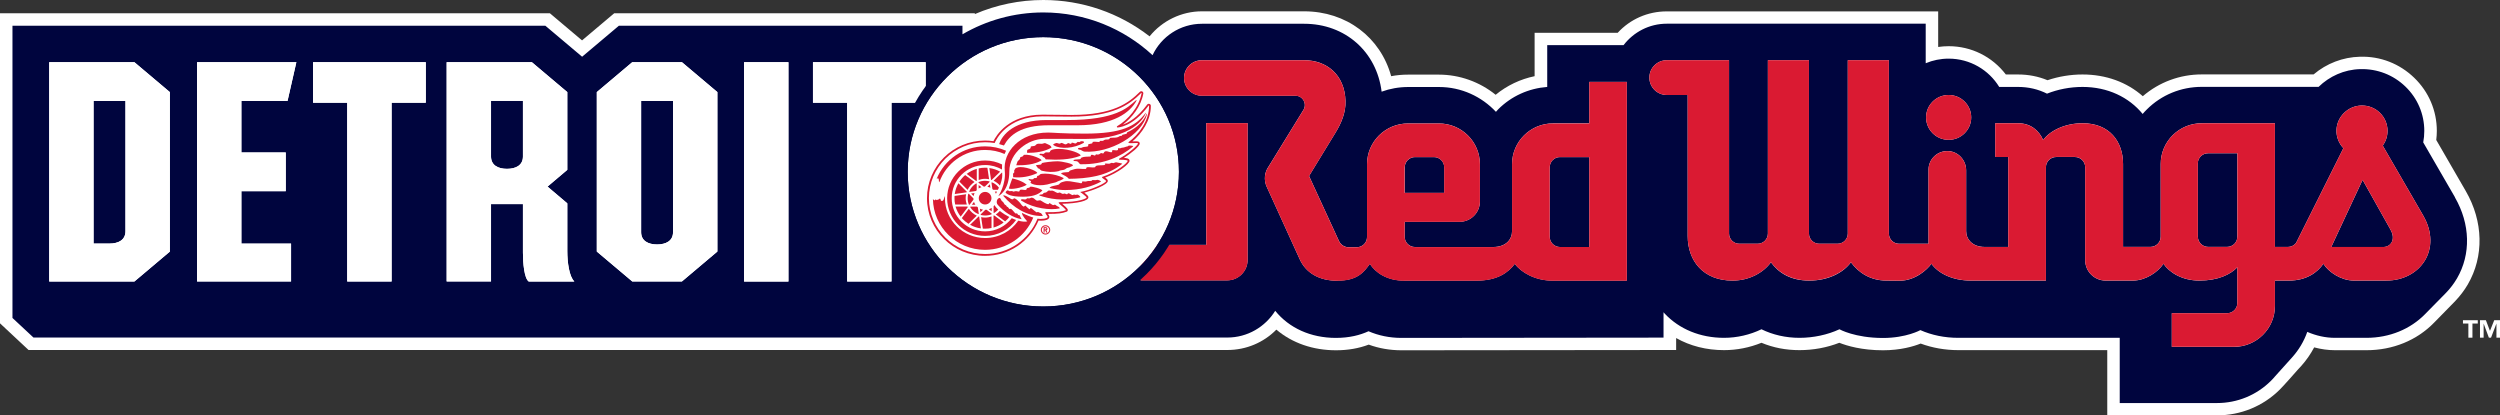 <svg width="903" height="150" viewBox="0 0 903 150" fill="none" xmlns="http://www.w3.org/2000/svg">
<rect x="0" y="0" width="903" height="150" fill="#333333" stroke="none"/>
<g clip-path="url(#clip0_5019_7216)">
<path d="M800.737 150H761.144V126.469H707.324C702.616 126.469 697.96 125.652 693.741 124.093C691.194 125.115 686.486 126.52 680.131 126.52C672.491 126.52 667.14 124.911 664.361 123.812C659.91 125.549 654.971 126.469 649.98 126.469C644.989 126.469 640.513 125.575 636.242 123.812C631.971 125.549 627.341 126.469 622.736 126.469C616.381 126.469 610.464 124.962 605.422 122.1V126.418L506.195 126.52C502.053 126.52 498.091 125.83 494.386 124.476C490.81 125.83 486.848 126.52 482.578 126.52C474.191 126.52 466.73 123.889 461.019 119.06C456.414 123.735 450.111 126.418 443.345 126.418H10.316L0 116.786V4.803H198.634L210.237 14.589L221.84 4.803H352.119V5.084C359.888 1.737 368.326 0 376.842 0C390.837 0 404.266 4.624 415.226 13.132C419.779 7.511 426.725 4.088 434.135 4.088H471.052C486.334 4.088 498.631 13.49 502.49 27.517C504.497 27.133 506.555 26.954 508.613 26.954H519.701C527.187 26.954 534.442 29.561 540.231 34.236C544.296 30.889 549.132 28.59 554.303 27.517V11.855H584.3C588.854 6.898 595.208 4.113 602.026 4.113H700.069V16.965C701.304 16.786 702.565 16.684 703.851 16.684C712.058 16.684 719.596 20.465 724.51 26.903H728.935C732.665 26.903 736.215 27.593 739.56 28.973C743.573 27.619 747.921 26.903 752.217 26.903C760.655 26.903 768.219 29.663 773.982 34.747C779.899 29.663 787.385 26.878 795.283 26.878H835.674C840.356 22.918 846.222 20.644 852.396 20.491C859.805 20.261 866.726 22.994 872 28.079C877.274 33.163 880.181 39.985 880.181 47.292C880.181 48.39 880.103 49.489 879.975 50.562L890.651 69.034C897.006 80.02 897.263 92.616 891.372 102.734C890.111 104.905 888.542 106.949 886.741 108.84L879.203 116.53C872.977 122.943 864.282 126.495 854.789 126.495H843.366C840.922 126.495 838.375 126.137 835.88 125.473C834.619 127.849 833.075 130.097 831.249 132.141L830.091 133.393C829.011 134.619 824.637 139.576 823.479 140.7C817.408 146.73 809.356 150.026 800.763 150.026L800.737 150Z" fill="white"/>
<path d="M900.916 115.662L899.372 119.52L897.906 115.662H895.771V121.972H897.083V116.862L898.986 121.972H899.758L901.713 116.862V121.972H903V115.662H900.916Z" fill="white"/>
<path d="M889.622 116.862H891.577V121.972H893.044V116.862H894.973V115.662H889.622V116.862Z" fill="white"/>
<path d="M886.741 71.257L875.267 51.431C875.524 50.077 875.653 48.697 875.653 47.292C875.653 41.211 873.234 35.513 868.835 31.272C864.436 27.031 858.673 24.808 852.524 24.962C846.685 25.115 841.385 27.568 837.474 31.375H795.309C795.309 31.375 795.309 31.375 795.283 31.375C787.797 31.375 780.722 34.261 775.422 39.55C774.908 40.061 774.393 40.598 773.93 41.16C768.939 35.079 761.273 31.4 752.217 31.4C747.689 31.4 743.315 32.269 739.379 33.827C736.241 32.243 732.69 31.4 728.934 31.4H722.117C718.361 25.268 711.595 21.18 703.851 21.18C700.918 21.18 698.114 21.768 695.567 22.841V8.559H602.051C595.671 8.559 590.011 11.625 586.435 16.3H558.857V31.4C552.168 31.911 545.942 34.696 541.157 39.474C540.874 39.755 540.616 40.087 540.333 40.393C535.188 34.9 527.882 31.426 519.752 31.426H508.664C505.294 31.426 502.052 32.013 499.042 33.112C497.267 18.727 485.922 8.584 471.078 8.584H434.16C426.262 8.584 419.445 13.234 416.306 19.928C405.964 10.373 392.097 4.497 376.867 4.497C366.217 4.497 356.235 7.384 347.642 12.391V9.3H223.537L210.262 20.491L196.988 9.3H4.502V114.844L12.091 121.921H443.293C450.625 121.921 457.031 118.038 460.607 112.264C465.624 118.472 473.419 122.049 482.526 122.049C487.388 122.049 491.247 121.053 494.309 119.647C497.91 121.206 501.924 122.049 506.169 122.049L600.868 121.947V112.775C600.997 112.928 601.125 113.107 601.28 113.26C606.579 118.906 614.169 122.023 622.71 122.023C627.443 122.023 632.1 120.925 636.242 118.932C640.358 120.95 645.04 122.023 649.98 122.023C654.919 122.023 660.09 120.95 664.412 118.932C664.412 118.932 669.969 122.075 680.131 122.075C688.57 122.075 693.638 119.239 693.638 119.239C697.728 121.053 702.41 122.023 707.324 122.023H764.849C765.106 122.023 765.389 122.023 765.646 122.023V145.58H800.711C800.711 145.58 800.711 145.58 800.737 145.58C808.121 145.58 815.041 142.744 820.263 137.557C820.804 137.021 821.318 136.459 821.807 135.871L827.853 129.152C830.323 126.418 832.201 123.275 833.384 119.877C836.574 121.257 839.996 122.023 843.34 122.023H854.763C863.098 122.023 870.636 118.881 875.961 113.439L883.268 106.004L883.473 105.8C884.991 104.241 886.329 102.478 887.461 100.562C892.555 91.824 892.272 80.915 886.741 71.334V71.257ZM839.198 95.273C837.166 98.314 833.152 101.354 826.772 101.354H821.704V110.552C821.704 118.702 815.041 125.294 806.86 125.294H784.452V113.132H804.416C806.474 113.132 808.121 111.497 808.121 109.479V96.551C805.702 99.106 801.174 101.354 794.408 101.354C788.08 101.354 783.475 98.314 781.442 95.273C779.461 98.314 774.933 101.354 770.38 101.354H760.578C756.487 101.354 753.169 98.058 753.169 93.996V60.398C753.169 58.355 751.497 56.719 749.464 56.719H742.698C740.64 56.719 738.993 58.38 738.993 60.398V101.354H711.878C705.163 101.354 700.095 98.697 697.625 95.273C696.082 97.419 691.76 101.405 686.1 101.405C685.894 101.405 681.418 101.354 681.418 101.354C675.578 101.354 671.256 98.467 668.554 94.737C665.853 98.467 660.399 101.354 653.53 101.354C646.661 101.354 642.365 98.467 639.663 94.737C636.962 98.467 631.843 101.354 625.797 101.354C615.172 101.354 609.589 94.149 609.589 85.258V34.313H602.077C598.578 34.313 595.748 31.502 595.748 28.027C595.748 24.553 598.578 21.742 602.077 21.742H624.536V84.364C624.536 86.408 626.208 88.043 628.241 88.043H634.853C636.911 88.043 638.557 86.382 638.557 84.364V21.742H653.401V84.364C653.401 86.408 655.074 88.043 657.106 88.043H663.718C665.776 88.043 667.422 86.382 667.422 84.364V21.742H682.267V84.364C682.267 86.408 683.939 88.043 685.971 88.043H696.57V61.318C696.57 57.435 699.863 54.318 703.825 54.573C707.427 54.803 710.18 57.946 710.18 61.548V83.521C710.18 86.357 712.367 89.193 716.894 89.193H725.384V56.694H720.676V44.507H728.934C733.488 44.507 736.549 47.19 737.99 50.587C740.46 47.164 745.94 44.507 752.217 44.507C761.942 44.507 766.855 51.099 766.855 59.249V89.167H776.837C778.844 89.116 780.439 87.481 780.439 85.488V59.249C780.439 51.099 787.102 44.507 795.283 44.507H821.704V89.193H826.412C827.544 89.193 828.599 88.682 829.319 87.787L846.427 53.526C844.807 51.814 843.829 49.463 843.932 46.908C844.112 42.156 848.099 38.247 852.885 38.12C858.107 37.966 862.378 42.131 862.378 47.266C862.378 49.259 861.735 51.099 860.654 52.606L875.241 77.823C882.239 89.933 874.315 101.354 861.863 101.354H850.235C845.681 101.354 841.076 98.314 839.198 95.273ZM483.143 101.405C476.172 101.405 471.592 98.314 469.483 93.689L457.52 67.424C456.439 65.048 456.697 62.264 458.24 60.117L470.666 39.908C472.261 37.66 470.666 34.568 467.888 34.568H434.134C430.558 34.568 427.677 31.707 427.677 28.155C427.677 24.604 430.558 21.742 434.134 21.742H471.052C479.13 21.742 485.716 26.903 485.999 36.51C486.128 40.623 484.507 44.481 482.346 47.981L472.827 63.567L483.632 87.046C484.25 88.375 485.562 89.269 487.028 89.295H490.064C492.122 89.295 493.768 87.66 493.768 85.616V59.325C493.768 51.175 500.406 44.584 508.613 44.584H519.701C527.908 44.584 534.545 51.175 534.545 59.325V72.764C534.545 76.827 531.226 80.123 527.136 80.123H507.378V85.539C507.378 87.583 509.05 89.218 511.082 89.218H530.737H539.433C544.089 89.167 546.148 86.357 546.148 83.546V59.3C546.148 51.15 552.785 44.558 560.992 44.558H574.035V29.561H587.619V101.354H560.735C554.457 101.354 549.338 98.314 547.151 95.273C544.887 98.314 540.951 101.354 533.336 101.354H530.737H507.198C500.818 101.354 496.701 98.314 494.798 95.273C492.714 98.16 490.398 101.354 483.143 101.354V101.405ZM204.911 73.403V90.649C204.911 94.66 205.606 99.898 207.458 101.635H190.968C189.347 100.46 188.884 94.941 188.884 91.237V73.684H177.358V101.61H161.331V22.458H192.1L204.911 33.265V61.318L197.759 67.373L204.911 73.429V73.403ZM113.068 37.097V22.458H153.793V37.097H141.444V101.686H125.416V37.097H113.068ZM103.215 55.059V69.06H87.187V87.992H105.118V101.661H71.159V22.458H107.048L103.858 36.459H87.187V55.059H103.215ZM17.777 22.458H48.546L61.358 33.265V90.853L48.546 101.661H17.777V22.458ZM215.562 33.265L228.374 22.458H246.305L259.117 33.265V90.853L246.305 101.661H228.374L215.562 90.853V33.265ZM284.766 22.458V101.686H268.739V22.458H284.766ZM305.991 101.661V37.097H293.642V22.458H334.367V37.097H322.018V101.686H305.991V101.661ZM412.01 101.277V88.452H435.678V44.456H450.625V93.894C450.625 97.956 447.306 101.252 443.216 101.252H412.01V101.277ZM712.006 42.412C712.006 46.883 708.353 50.511 703.851 50.511C699.349 50.511 695.696 46.883 695.696 42.412C695.696 37.941 699.349 34.313 703.851 34.313C708.353 34.313 712.006 37.941 712.006 42.412Z" fill="#00053E"/>
<path d="M563.461 89.218H574.035V56.745H563.461C561.403 56.745 559.757 58.38 559.757 60.424V85.539C559.757 87.583 561.429 89.218 563.461 89.218Z" fill="#00053E"/>
<path d="M521.656 60.424C521.656 58.38 519.984 56.745 517.951 56.745H511.108C509.05 56.745 507.403 58.406 507.403 60.424V69.673H521.682V60.424H521.656Z" fill="#00053E"/>
<path d="M793.868 59.019V85.488C793.868 87.532 795.541 89.167 797.573 89.167H804.416C806.474 89.192 808.121 87.532 808.121 85.513V55.365H797.573C795.515 55.365 793.843 57 793.843 59.019H793.868Z" fill="#00053E"/>
<path d="M863.484 83.01L853.373 64.972L842.054 89.218H860.911C863.432 89.218 865.491 86.612 863.484 83.035V83.01Z" fill="#00053E"/>
<path d="M237.353 88.299C240.543 88.299 243.115 86.996 243.115 83.853V36.459H231.59V83.853C231.59 87.021 234.163 88.299 237.353 88.299Z" fill="#00053E"/>
<path d="M33.779 87.992H39.542C42.732 87.992 45.305 86.689 45.305 83.546V36.459H33.779V87.992Z" fill="#00053E"/>
<path d="M177.358 56.54C177.358 59.709 179.931 60.986 183.121 60.986C186.311 60.986 188.884 59.683 188.884 56.54V36.433H177.358V56.54Z" fill="#00053E"/>
<path d="M507.198 101.405H530.738H533.336C540.977 101.405 544.888 98.365 547.152 95.325C549.338 98.365 554.484 101.405 560.735 101.405H587.619V29.586H574.036V44.584H560.992C552.786 44.584 546.148 51.175 546.148 59.325V83.572C546.148 86.382 544.09 89.193 539.434 89.244H530.738H511.083C509.025 89.244 507.378 87.583 507.378 85.565V80.148H527.136C531.227 80.148 534.546 76.852 534.546 72.79V59.351C534.546 51.201 527.908 44.609 519.701 44.609H508.613C500.407 44.609 493.769 51.201 493.769 59.351V85.641C493.769 87.685 492.097 89.32 490.064 89.32H487.029C485.537 89.32 484.25 88.401 483.633 87.072L472.828 63.592L482.347 48.007C484.482 44.481 486.103 40.649 486 36.536C485.717 26.929 479.131 21.768 471.053 21.768H434.135C430.559 21.768 427.678 24.63 427.678 28.181C427.678 31.732 430.559 34.594 434.135 34.594H467.888C470.667 34.594 472.262 37.685 470.667 39.934L458.241 60.143C456.723 62.289 456.44 65.049 457.52 67.45L469.483 93.715C471.593 98.339 476.146 101.431 483.144 101.431C490.399 101.431 492.714 98.237 494.798 95.35C496.702 98.39 500.844 101.431 507.198 101.431V101.405ZM559.758 60.424C559.758 58.38 561.43 56.745 563.462 56.745H574.036V89.218H563.462C561.404 89.218 559.758 87.558 559.758 85.539V60.424ZM507.378 60.424C507.378 58.38 509.051 56.745 511.083 56.745H517.926C519.984 56.745 521.631 58.406 521.631 60.424V69.673H507.353V60.424H507.378Z" fill="#DA1A32"/>
<path d="M450.651 93.919V44.481H435.704V88.477H412.035V101.303H443.241C447.332 101.303 450.651 98.007 450.651 93.945V93.919Z" fill="#DA1A32"/>
<path d="M695.696 42.412C695.696 46.883 699.349 50.511 703.852 50.511C708.354 50.511 712.007 46.883 712.007 42.412C712.007 37.941 708.354 34.312 703.852 34.312C699.349 34.312 695.696 37.941 695.696 42.412Z" fill="#DA1A32"/>
<path d="M861.863 101.354C874.315 101.354 882.238 89.934 875.241 77.823L860.654 52.606C861.734 51.099 862.377 49.259 862.377 47.266C862.377 42.105 858.107 37.967 852.884 38.12C848.099 38.248 844.112 42.182 843.932 46.909C843.829 49.464 844.806 51.789 846.427 53.526L829.319 87.788C828.624 88.682 827.544 89.193 826.412 89.193H821.704V44.533H795.283C787.076 44.533 780.439 51.124 780.439 59.275V85.514C780.439 87.507 778.843 89.142 776.837 89.193H766.855V59.275C766.855 51.124 761.941 44.533 752.217 44.533C745.939 44.533 740.46 47.19 737.99 50.613C736.549 47.215 733.513 44.533 728.934 44.533H720.676V56.72H725.384V89.218H716.894C712.366 89.218 710.179 86.382 710.179 83.546V61.574C710.179 57.972 707.452 54.829 703.825 54.599C699.863 54.344 696.57 57.461 696.57 61.344V88.069H685.971C683.913 88.069 682.266 86.408 682.266 84.39V21.743H667.422V84.364C667.422 86.408 665.75 88.043 663.717 88.043H657.106C655.048 88.043 653.401 86.382 653.401 84.364V21.743H638.557V84.364C638.557 86.408 636.885 88.043 634.852 88.043H628.241C626.182 88.043 624.536 86.408 624.536 84.364V21.743H602.077C598.578 21.743 595.748 24.553 595.748 28.028C595.748 31.503 598.578 34.313 602.077 34.313H609.589V85.258C609.589 94.149 615.172 101.354 625.797 101.354C631.842 101.354 636.962 98.467 639.663 94.712C642.364 98.442 646.918 101.329 653.53 101.329C660.141 101.329 665.853 98.442 668.554 94.712C671.255 98.442 675.577 101.329 681.417 101.329C681.417 101.329 685.894 101.38 686.099 101.38C691.759 101.38 696.056 97.394 697.625 95.248C700.095 98.672 705.163 101.329 711.877 101.329H738.993V60.373C738.993 58.329 740.665 56.694 742.698 56.694H749.464C751.522 56.694 753.168 58.355 753.168 60.373V93.971C753.168 98.033 756.487 101.329 760.578 101.329H770.38C774.933 101.329 779.487 98.288 781.442 95.248C783.474 98.288 788.079 101.329 794.408 101.329C801.2 101.329 805.702 99.106 808.12 96.525V109.453C808.12 111.497 806.448 113.133 804.416 113.133H784.452V125.268H806.86C815.066 125.268 821.704 118.677 821.704 110.527V101.329H826.772C833.126 101.329 837.166 98.288 839.198 95.248C841.076 98.288 845.681 101.329 850.235 101.329H861.863V101.354ZM808.12 85.514C808.12 87.558 806.448 89.193 804.416 89.193H797.572C795.514 89.167 793.868 87.507 793.868 85.488V59.019C793.868 56.975 795.54 55.34 797.598 55.34H808.146V85.514H808.12ZM853.373 64.972L863.484 83.01C865.49 86.587 863.432 89.193 860.911 89.193H842.054L853.373 64.947V64.972Z" fill="#DA1A32"/>
<path d="M61.332 90.853V33.265L48.52 22.458H17.777V101.686H48.546L61.358 90.879L61.332 90.853ZM45.33 83.521C45.33 86.689 42.758 87.966 39.568 87.966H33.805V36.459H45.33V83.546V83.521Z" fill="white"/>
<path d="M141.445 101.661V37.098H153.793V22.458H113.068V37.098H125.417V101.661H141.445Z" fill="white"/>
<path d="M321.993 37.098H334.342V22.458H293.643V37.098H305.991V101.661H321.993V37.098Z" fill="white"/>
<path d="M103.858 36.459L107.048 22.458H71.186V101.661H105.145V87.992H87.187V69.06H103.215V55.059H87.187V36.459H103.858Z" fill="white"/>
<path d="M204.912 33.265L192.1 22.458H161.331V101.686H177.359V73.761H188.884V91.313C188.884 95.018 189.347 100.537 190.968 101.712H207.459C205.581 99.975 204.912 94.737 204.912 90.726V73.48L197.76 67.425L204.912 61.37V33.316V33.265ZM188.884 56.541C188.884 59.709 186.311 60.986 183.121 60.986C179.931 60.986 177.359 59.683 177.359 56.541V36.434H188.884V56.541Z" fill="white"/>
<path d="M284.792 22.458H268.765V101.686H284.792V22.458Z" fill="white"/>
<path d="M246.306 101.661L259.117 90.853V33.265L246.306 22.458H228.374L215.562 33.265V90.853L228.374 101.661H246.306ZM231.564 36.459H243.09V83.853C243.09 87.021 240.517 88.299 237.327 88.299C234.137 88.299 231.564 86.996 231.564 83.853V36.459Z" fill="white"/>
<path d="M376.842 110.705C403.894 110.705 425.825 88.926 425.825 62.059C425.825 35.193 403.894 13.414 376.842 13.414C349.789 13.414 327.858 35.193 327.858 62.059C327.858 88.926 349.789 110.705 376.842 110.705Z" fill="white"/>
<path d="M376.842 9.734C347.797 9.734 324.154 33.214 324.154 62.059C324.154 90.904 347.797 114.384 376.842 114.384C405.887 114.384 429.53 90.904 429.53 62.059C429.53 33.214 405.887 9.734 376.842 9.734ZM376.842 110.705C349.804 110.705 327.859 88.937 327.859 62.059C327.859 35.181 349.778 13.414 376.842 13.414C403.906 13.414 425.825 35.181 425.825 62.059C425.825 88.937 403.906 110.705 376.842 110.705Z" fill="#00053E"/>
<path d="M407.611 51.405C411.419 48.569 415.046 43.664 415.046 38.247C415.046 38.145 414.943 38.12 414.892 38.171C409 46.168 403.623 46.091 403.623 46.091C403.392 46.091 403.34 45.759 403.521 45.631C407.328 43.408 411.419 38.809 412.345 33.725C412.345 33.648 412.268 33.572 412.19 33.648C407.868 37.941 401.9 42.182 387.056 42.182C382.296 42.182 379.826 42.08 376.585 42.08C363.696 42.08 359.734 50.588 359.271 51.712C358.165 51.533 357.007 51.431 355.849 51.431C344.633 51.431 335.525 60.475 335.525 71.615C335.525 82.754 344.633 91.799 355.849 91.799C364.442 91.799 371.8 86.51 374.758 79.024C375.144 79.101 375.504 79.126 375.839 79.126C377.923 79.126 378.411 78.666 378.411 78.36C378.411 78.155 377.099 76.699 377.743 76.699C382.348 76.699 383.377 76.52 385.049 75.958C384.251 74.706 381.319 73.071 382.811 73.071C390.091 73.071 392.484 71.666 392.484 71.385C392.484 71.027 390.168 69.392 390.168 69.392C393.513 68.855 399.507 66.198 399.507 65.483C399.507 65.074 397.809 64.384 398.066 63.975C403.392 62.213 407.328 58.815 407.328 58.176C407.328 57.69 404.215 57.741 404.215 57.741V57.409C406.916 56.03 411.007 52.657 411.007 51.916C411.007 51.456 407.148 52.223 407.585 51.456L407.611 51.405ZM414.274 41.262C412.448 48.953 400.819 55.289 391.815 54.752C391.275 54.727 390.837 54.369 390.323 54.113C390.091 54.011 389.731 54.037 389.5 53.909C389.242 53.781 389.371 53.449 389.68 53.398C390.04 53.321 390.426 53.475 390.709 53.321C391.403 52.938 392.175 53.092 392.87 52.861C393.281 52.734 392.87 52.172 393.178 52.069C393.564 51.942 394.002 51.891 394.413 51.788C394.619 51.737 394.645 51.252 394.748 51.226C395.314 51.073 396.291 51.303 397.037 51.278C397.269 51.278 397.115 50.843 397.398 50.843C398.349 50.843 398.272 50.945 398.89 50.536C399.481 50.153 400.896 50.69 400.871 49.796C402.054 49.591 403.34 49.949 404.421 49.157C404.601 49.029 404.91 49.157 405.167 49.004C405.296 48.927 405.296 48.697 405.476 48.646C405.913 48.518 406.402 48.518 406.814 48.314C407.045 48.212 407.019 47.777 407.148 47.726C407.148 47.726 412.165 45.759 414.12 41.16C414.171 40.981 414.326 40.93 414.274 41.237V41.262ZM366.371 61.548C366.577 61.242 366.706 60.858 366.886 60.756C366.886 60.756 367.555 60.347 368.558 60.347C371.62 60.347 375.324 62.264 374.578 62.57C371.877 63.797 368.893 64.308 365.986 64.001C365.908 64.001 365.986 63.362 365.96 62.979C365.908 62.698 366.191 62.545 366.423 62.264C366.552 62.11 366.269 61.778 366.423 61.548H366.371ZM376.148 57.971C373.395 59.53 370.205 59.734 367.118 59.709C367.143 59.249 367.375 58.917 367.503 58.482C367.632 57.92 368.507 57.792 368.481 57.026C368.481 56.592 369.304 56.694 369.587 56.311C369.69 56.157 369.793 55.927 369.947 55.902C372.391 55.544 376.894 57.639 376.173 57.946L376.148 57.971ZM371.285 53.986C371.748 53.832 372.34 53.679 372.263 53.066C372.263 52.913 372.494 52.836 372.623 52.81C372.983 52.759 373.343 52.759 373.678 52.657C373.961 52.581 374.064 52.299 374.295 52.146C375.067 51.61 376.019 52.146 376.739 51.814C377.074 51.661 377.434 51.584 377.717 51.763C378.463 52.197 379.543 52.35 379.775 53.245C377.125 54.778 373.987 55.212 370.951 55.161C370.951 54.727 370.796 54.113 371.259 53.96L371.285 53.986ZM370.874 66.735C368.918 67.936 365.162 68.472 364.391 68.089C364.751 66.837 365.214 65.636 365.651 64.435C365.651 64.435 368.867 65.049 370.874 66.735ZM364.674 69.06C364.957 69.111 365.214 68.958 365.445 69.009C365.78 69.085 365.908 69.111 366.14 69.239C366.294 69.136 366.552 69.111 366.629 69.085C367.092 68.932 367.606 69.213 368.069 69.188C368.301 69.188 368.275 68.677 368.455 68.6C369.098 68.293 369.973 68.728 370.668 68.574C370.745 68.574 370.668 68.191 371.002 67.961C371.131 67.859 371.671 67.859 371.851 67.782C371.851 67.706 371.903 67.552 372.057 67.476C372.572 67.169 376.482 68.293 376.482 68.83C375.633 69.673 373.961 71.053 369.51 71.053C365.059 71.053 363.953 70.158 363.361 69.75C363.027 69.52 363.439 68.983 363.825 68.779C364.082 68.651 364.391 69.009 364.674 69.06ZM372.16 65.892C372.16 65.892 372.417 65.662 372.417 65.585C372.417 65.253 371.8 65.202 371.594 64.972C371.542 64.921 371.491 64.64 371.671 64.64C372.006 64.64 372.726 64.921 373.215 64.665C373.343 64.589 373.343 64.41 373.549 64.333C373.755 64.257 374.038 64.359 374.167 64.282C374.295 64.205 374.501 64.18 374.578 64.052C374.655 63.95 374.527 63.694 374.63 63.592C374.81 63.413 375.041 63.516 375.299 63.337C375.453 63.235 375.607 62.953 375.736 62.902C376.25 62.596 380.572 62.391 384.251 64.308C383.66 65.125 382.656 65.151 381.833 65.585C381.164 65.917 380.444 65.968 379.775 66.173C375.633 67.527 372.494 66.582 372.16 65.866V65.892ZM382.425 61.829C380.341 62.315 378.36 62.187 376.328 61.702C375.916 61.599 375.659 61.191 375.324 60.91C375.247 60.833 374.887 60.884 374.887 60.833C374.758 60.424 374.63 60.245 374.295 59.99C374.244 59.939 374.192 59.683 374.372 59.658C374.887 59.606 375.401 59.556 375.916 59.479C376.173 59.453 376.199 58.993 376.431 58.891C376.971 58.712 380.187 58.278 381.91 58.278C383.634 58.278 387.956 59.223 387.519 59.811C387.313 60.117 386.875 60.143 386.541 60.347C386.104 60.654 385.461 60.526 385.049 60.91C384.483 61.446 383.711 61.497 382.991 61.574C382.785 61.574 382.631 61.778 382.399 61.829H382.425ZM377.768 57.537C377.588 57.537 377.563 57.205 377.434 57.052C377.28 56.847 376.945 56.771 376.739 56.643C376.585 56.541 376.611 56.336 376.431 56.209C376.276 56.081 375.865 56.106 375.633 56.004C375.53 55.953 375.427 55.672 375.53 55.595C376.045 55.289 376.868 55.825 377.202 55.391C377.743 54.675 378.463 55.212 379.106 54.957C379.312 54.88 379.26 54.624 379.338 54.522C379.338 54.522 379.621 53.756 382.425 53.756C386.335 53.756 390.709 55.519 390.246 56.234C386.258 57.767 381.936 57.767 377.743 57.537H377.768ZM381.473 51.686C381.962 51.507 382.631 52.197 383.171 51.712C383.48 51.431 384.097 51.865 384.56 52.069C385.049 52.274 385.383 51.967 385.769 51.712C386.026 51.533 386.438 52.044 386.901 51.942C387.056 51.916 387.03 51.559 387.184 51.533C387.724 51.482 388.188 51.967 388.676 51.763C388.856 51.686 389.037 51.38 389.242 51.278C389.474 51.124 389.808 51.456 389.963 51.303C390.477 50.843 390.966 51.047 391.455 51.099C391.558 51.099 391.661 51.507 391.532 51.584C387.93 53.654 383.068 53.935 380.753 52.529C380.007 52.095 381.113 51.84 381.499 51.686H381.473ZM413.734 40.828C413.734 40.828 413.94 40.675 413.837 40.904C413.245 42.412 409.155 50.179 392.252 50.179C389.062 50.179 382.631 50.153 377.074 50.153C371.517 50.153 364.545 55.084 364.545 61.88C364.545 69.034 360.583 70.823 360.583 70.823C360.583 70.823 363.413 66.735 362.898 61.702C362.204 54.957 368.172 47.879 378.54 47.879C380.47 47.879 383.197 48.263 391.815 48.263C405.244 48.263 410.184 45.554 413.708 40.828H413.734ZM359.683 77.44C360.223 77.082 360.712 76.674 361.123 76.188C362.075 76.929 363.259 77.721 364.545 78.36C364.108 78.922 363.593 79.458 363.053 79.918L359.683 77.414V77.44ZM362.512 80.353C361.432 81.17 360.171 81.809 358.808 82.192V77.9C358.808 77.9 358.988 77.823 359.039 77.798L362.487 80.353H362.512ZM359.039 76.98L358.859 76.852V74.527C358.859 74.527 359.065 74.323 359.142 74.221H359.297C359.477 74.629 359.94 75.166 360.557 75.728C360.12 76.214 359.605 76.648 359.039 76.98ZM359.322 69.213H360.146C359.991 69.545 359.837 69.801 359.76 69.98C359.657 69.698 359.502 69.443 359.348 69.213H359.322ZM358.756 68.549C358.756 68.549 358.551 68.37 358.448 68.293L358.113 65.994L358.268 65.841C359.271 66.275 360.146 66.939 360.815 67.782C360.686 68.063 360.583 68.319 360.454 68.574H358.756V68.549ZM355.824 77.849C355.283 77.849 354.769 77.772 354.28 77.644V77.414L355.927 75.779C356.055 75.779 356.184 75.779 356.338 75.754L358.216 77.159V77.389C357.496 77.695 356.673 77.849 355.849 77.849H355.824ZM358.19 78.181V82.345C357.393 82.499 356.621 82.601 355.824 82.601C355.541 82.601 355.258 82.601 355 82.575L354.383 78.436C354.846 78.539 355.335 78.59 355.824 78.59C356.647 78.59 357.444 78.436 358.19 78.181ZM355.824 65.33C356.364 65.33 356.878 65.406 357.367 65.534V65.764L355.721 67.399C355.592 67.399 355.463 67.399 355.309 67.425L353.431 66.045V65.815C354.151 65.508 354.975 65.355 355.798 65.355L355.824 65.33ZM353.482 65.023V60.858C354.28 60.705 355.052 60.603 355.849 60.603C356.132 60.603 356.415 60.603 356.673 60.629L357.29 64.767C356.827 64.665 356.338 64.614 355.849 64.614C355.026 64.614 354.229 64.767 353.482 65.023ZM353.56 71.589C353.56 70.337 354.589 69.315 355.849 69.315C357.11 69.315 358.139 70.337 358.139 71.589C358.139 72.841 357.11 73.863 355.849 73.863C354.589 73.863 353.56 72.841 353.56 71.589ZM355.052 75.728L354.126 76.622L353.946 75.345C354.28 75.524 354.666 75.651 355.052 75.703V75.728ZM356.621 67.45L357.547 66.556L357.727 67.833C357.393 67.655 357.007 67.527 356.621 67.476V67.45ZM357.959 64.921L357.341 60.68C358.756 60.858 360.068 61.318 361.252 61.983L358.165 64.998C358.165 64.998 358.01 64.946 357.959 64.921ZM354.486 67.603C354.1 67.731 353.765 67.91 353.431 68.115V66.837L354.486 67.603ZM353.534 77.184L353.38 77.338C352.145 76.827 351.09 75.907 350.421 74.783L350.55 74.604H352.891C352.891 74.604 353.097 74.808 353.199 74.885L353.534 77.184ZM351.81 72.918C351.939 73.301 352.119 73.633 352.325 73.965H351.038L351.81 72.918ZM351.682 70.823L350.781 69.903L352.068 69.724C351.887 70.056 351.759 70.439 351.707 70.823H351.682ZM350.189 69.315L350.035 69.162C350.55 67.936 351.476 66.888 352.608 66.224L352.788 66.352V68.677C352.788 68.677 352.582 68.881 352.505 68.983L350.189 69.315ZM351.604 71.691C351.604 71.819 351.604 71.947 351.63 72.1L350.215 73.965H349.984C349.675 73.224 349.521 72.432 349.521 71.615C349.521 71.078 349.598 70.567 349.726 70.082H349.958L351.604 71.717V71.691ZM352.814 65.278C352.814 65.278 352.685 65.355 352.608 65.381L349.16 62.826C350.241 62.008 351.502 61.37 352.865 60.986V65.278H352.814ZM351.99 65.738C350.91 66.428 350.035 67.425 349.495 68.574L346.536 65.611C347.102 64.716 347.823 63.924 348.62 63.235L351.99 65.738ZM349.186 69.264C349.186 69.264 349.135 69.418 349.109 69.469L344.838 70.082C345.018 68.677 345.482 67.374 346.15 66.198L349.186 69.264ZM348.955 70.158C348.852 70.618 348.8 71.104 348.8 71.589C348.8 72.407 348.955 73.199 349.212 73.94H345.018C344.864 73.148 344.761 72.381 344.761 71.589C344.761 71.308 344.761 71.027 344.787 70.772L348.955 70.158ZM349.469 74.604C349.469 74.604 349.546 74.732 349.572 74.808L346.999 78.232C346.176 77.159 345.533 75.907 345.147 74.553H349.469V74.604ZM349.932 75.422C350.627 76.495 351.63 77.363 352.814 77.9L349.829 80.838C348.929 80.276 348.131 79.561 347.437 78.769L349.958 75.422H349.932ZM353.482 78.181C353.482 78.181 353.637 78.232 353.688 78.257L354.306 82.499C352.891 82.32 351.579 81.86 350.395 81.196L353.482 78.181ZM357.187 75.575C357.573 75.447 357.907 75.268 358.242 75.064V76.341L357.187 75.575ZM358.859 65.278L361.844 62.34C361.844 62.34 361.921 62.391 361.972 62.417C361.972 62.698 361.972 62.979 361.972 63.286C361.972 64.435 361.586 65.79 361.123 66.99C360.48 66.275 359.708 65.687 358.834 65.253L358.859 65.278ZM361.921 61.267C360.12 60.22 358.036 59.632 355.824 59.632C349.16 59.632 343.758 64.998 343.758 71.615C343.758 78.232 349.16 83.597 355.824 83.597C359.76 83.597 363.233 81.732 365.445 78.845C365.96 79.075 366.5 79.305 367.015 79.484C364.545 82.959 360.454 85.233 355.824 85.233C348.26 85.233 342.111 79.152 342.111 71.615C342.111 64.078 348.234 57.997 355.824 57.997C358.036 57.997 360.094 58.508 361.947 59.428C361.895 60.066 361.895 60.68 361.921 61.267ZM360.454 73.914C359.991 73.403 359.966 72.637 360.274 72.049C360.454 71.691 361.072 71.257 361.303 71.513C361.535 71.794 361.664 72.228 361.869 72.483C362.024 72.688 362.281 72.713 362.435 72.969C362.59 73.199 362.77 73.659 362.976 73.812C363.13 73.94 363.336 73.991 363.49 74.144C363.593 74.272 363.619 74.451 363.722 74.553C363.825 74.655 364.005 74.655 364.133 74.757C364.339 74.936 364.468 75.371 364.725 75.422C364.854 75.447 365.085 75.319 365.214 75.371C365.42 75.498 365.6 75.677 365.78 75.856C365.96 76.06 366.14 76.265 366.32 76.469C366.474 76.648 366.654 76.903 366.86 77.031C367.015 77.108 367.298 76.903 367.426 77.006C367.581 77.133 367.658 77.466 367.812 77.542C368.018 77.67 368.352 77.542 368.455 77.772C368.61 78.053 368.867 78.666 369.124 79.05C365.728 78.487 362.77 76.392 360.506 73.863L360.454 73.914ZM378.051 43.332H385.461C403.006 43.332 407.302 38.861 410.184 36.28C410.441 36.05 410.595 36.101 410.467 36.357C408.177 40.521 402.389 45.222 389.165 45.222H378.797C368.61 45.222 364.648 48.825 362.59 52.529C362.024 52.325 361.458 52.146 360.866 52.018C362.024 48.544 366.397 43.332 378.051 43.332ZM355.824 52.913C358.525 52.913 361.098 53.475 363.413 54.497C363.207 54.906 363.027 55.289 362.873 55.672C360.712 54.727 358.345 54.216 355.849 54.216C348.183 54.216 341.674 59.096 339.307 65.892C338.998 65.457 339.333 64.844 338.896 64.487C338.715 64.333 338.535 64.742 338.381 64.64C341.159 57.767 347.926 52.938 355.849 52.938L355.824 52.913ZM355.824 90.291C345.533 90.291 337.146 82.064 337.018 71.87C337.095 72.049 337.326 72.407 337.558 72.407C337.789 72.407 337.841 72.1 337.995 72.1C338.15 72.1 338.278 72.33 338.458 72.33C338.613 72.33 338.638 72.177 338.715 72.177C338.741 72.177 338.767 72.177 338.818 72.177C339.179 72.177 339.204 71.794 339.513 71.794C339.976 71.794 339.616 72.637 340.259 72.637C341.057 72.637 340.928 71.513 341.365 70.848C341.365 71.104 341.365 71.359 341.365 71.615C341.365 79.561 347.848 86.025 355.875 86.025C360.84 86.025 365.24 83.521 367.864 79.739C369.098 80.097 370.23 80.225 371.105 80.02C371.105 80.02 369.304 78.232 369.176 76.98C369.176 76.98 371.182 78.053 373.292 78.692C370.488 85.513 363.747 90.342 355.849 90.342L355.824 90.291ZM376.302 77.951C370.874 78.079 365.934 74.936 362.358 70.746C362.307 70.695 362.307 70.491 362.435 70.491C363.053 70.542 363.542 70.925 364.108 71.18C364.725 71.461 365.394 72.279 366.011 71.794C366.14 71.691 366.063 71.487 366.191 71.538C367.015 71.743 367.581 72.432 368.172 73.02C368.687 73.531 368.944 74.246 369.613 74.553C369.896 74.681 370.128 74.042 370.333 74.246C370.822 74.681 371.182 75.089 371.697 75.498C371.928 75.651 372.057 75.166 372.134 75.115C372.366 75.013 372.906 75.549 373.163 75.754C373.498 76.009 373.858 76.392 374.295 76.622C374.501 76.75 374.681 76.444 374.887 76.52C375.196 76.648 375.504 76.827 375.839 76.929C376.045 76.98 376.25 77.44 376.405 77.644C376.611 77.9 376.353 77.9 376.225 77.9L376.302 77.951ZM382.502 74.808C382.733 74.987 382.836 75.268 382.759 75.294C379.389 76.035 373.343 75.243 369.433 72.79C369.176 72.637 368.79 72.586 368.764 72.228C368.764 72.177 368.841 72.075 368.841 72.075C369.381 71.794 369.999 72.177 370.565 72.023C370.771 71.972 370.899 71.64 371.054 71.64C371.465 71.64 371.903 71.794 372.289 71.513C372.572 71.308 372.957 71.461 373.266 71.589C373.652 71.768 374.269 72.611 374.758 72.509C374.887 72.509 375.71 72.33 375.839 72.407C376.585 72.867 377.82 73.735 378.669 73.786C378.823 73.786 378.952 73.301 379.158 73.403C379.672 73.659 380.006 74.042 380.418 74.119C380.547 74.119 380.804 73.94 380.958 73.965C381.267 74.016 381.447 74.246 381.782 74.476C381.936 74.578 382.27 74.655 382.502 74.834V74.808ZM390.066 71.334C383.891 72.918 378.72 71.743 375.53 70.669C375.376 70.618 375.401 70.439 375.453 70.414C375.787 70.21 376.225 70.337 376.585 70.184C376.791 70.107 376.816 69.852 376.996 69.75C377.228 69.622 377.717 69.622 377.948 69.494C378.257 69.315 378.36 69.085 378.669 68.906C378.952 68.728 379.312 69.009 379.724 68.906C380.547 68.728 381.164 69.469 381.936 69.698C382.245 69.801 382.528 69.52 382.811 69.571C383.119 69.622 383.377 69.903 383.685 70.005C383.943 70.082 384.123 70.082 384.38 69.954C384.74 69.775 385.1 70.261 385.512 70.184C385.641 70.158 385.641 69.852 385.821 69.852C386.49 69.801 386.901 70.491 387.57 70.491C387.647 70.491 387.699 70.363 387.776 70.337C388.11 70.21 388.445 70.516 388.856 70.388C389.371 70.235 389.834 70.644 390.168 71.027C390.323 71.206 390.271 71.308 390.091 71.385L390.066 71.334ZM384.74 68.651C381.833 68.651 379.158 67.885 379.158 67.885C378.977 67.833 379.466 67.476 379.724 67.374C380.598 67.067 381.524 67.016 382.399 66.684C382.579 66.607 382.734 66.352 382.862 66.198C383.222 65.841 383.84 65.738 384.303 65.585C385.718 65.176 387.21 65.636 388.728 65.866C389.32 65.943 389.885 66.019 390.477 66.198C390.554 66.198 390.812 66.122 390.837 65.943C390.863 65.738 390.863 65.508 391.043 65.508C391.532 65.508 392.046 65.687 392.484 65.508C393.05 65.304 393.667 65.432 394.233 65.355C394.388 65.355 394.259 65.1 394.439 65.074C395.031 64.921 395.674 65.202 396.214 64.972C396.626 64.793 397.552 65.33 397.732 65.559C394.619 67.246 390.349 68.626 384.74 68.626V68.651ZM404.472 58.891C404.833 58.968 405.476 59.096 405.373 59.198C399.867 63.694 392.715 64.538 386.104 64.614C385.461 63.745 384.354 63.388 383.402 62.851C383.351 62.826 383.351 62.57 383.402 62.545C384.174 62.161 385.049 62.315 385.898 62.187C386.207 62.136 386.31 61.676 386.592 61.599C387.57 61.293 388.548 60.935 389.577 60.961C390.451 60.986 391.3 61.063 392.201 61.037C392.458 61.037 392.355 60.501 392.612 60.45C393.59 60.271 394.516 60.654 395.494 60.45C395.7 60.399 395.751 60.015 395.828 59.99C396.909 59.555 398.144 59.913 399.301 59.53C399.198 59.428 399.018 59.274 399.121 59.172C399.301 59.019 399.662 59.096 399.867 59.121C400.33 59.172 400.845 59.223 401.282 58.917C401.565 58.712 402.054 59.019 402.389 58.917C402.749 58.789 403.083 58.585 403.469 58.712C403.881 58.84 404.164 58.84 404.524 58.917L404.472 58.891ZM409.232 52.964C405.013 56.464 398.864 59.479 390.349 59.325C389.937 59.325 389.654 58.61 389.242 58.355C388.882 58.15 388.393 58.227 387.93 58.15C387.75 58.15 387.724 57.792 387.853 57.767C388.548 57.537 389.319 57.639 390.066 57.511C390.4 57.46 390.426 57.026 390.683 56.924C391.661 56.489 392.767 56.643 393.847 56.541C394.105 56.541 393.976 56.03 394.156 55.953C394.542 55.774 394.954 56.081 395.391 56.183C395.777 56.285 395.777 55.697 395.957 55.749C396.729 55.953 397.037 55.774 397.603 55.34C397.706 55.263 397.938 55.34 398.118 55.365C398.298 55.416 398.581 55.519 398.658 55.289C399.25 53.858 400.794 55.238 401.668 54.957C401.9 54.88 401.54 54.497 401.72 54.369C402.337 53.96 403.083 54.497 403.726 54.216C403.958 54.113 403.726 53.756 403.881 53.602C404.087 53.373 404.447 53.679 404.704 53.551C404.91 53.449 405.218 53.347 405.373 53.347C406.093 53.347 406.608 52.989 407.328 52.861C407.431 52.861 407.508 52.657 407.637 52.632C408.203 52.504 409.206 52.683 409.258 52.708C409.335 52.759 409.412 52.81 409.258 52.964H409.232Z" fill="white"/>
<path d="M377.639 81.349C376.687 81.349 375.941 82.116 375.941 83.035C375.941 83.955 376.713 84.722 377.639 84.722C378.565 84.722 379.337 83.955 379.337 83.035C379.337 82.116 378.565 81.349 377.639 81.349ZM377.639 84.364C376.893 84.364 376.302 83.776 376.302 83.035C376.302 82.294 376.893 81.707 377.639 81.707C378.385 81.707 378.977 82.294 378.977 83.035C378.977 83.776 378.385 84.364 377.639 84.364Z" fill="#DA1A32"/>
<path d="M378.334 82.626C378.334 82.32 378.076 82.064 377.768 82.064H376.944V84.006H377.305V83.214H377.562L377.922 84.006H378.334L377.948 83.189C378.179 83.112 378.334 82.908 378.334 82.652V82.626ZM377.768 82.856H377.305V82.422H377.768C377.768 82.422 377.973 82.524 377.973 82.626C377.973 82.729 377.87 82.831 377.768 82.831V82.856Z" fill="#DA1A32"/>
<path d="M409 51.099C412.395 48.212 415.688 43.562 415.688 38.247C415.688 37.481 414.737 37.251 414.351 37.787C410.852 42.54 407.533 44.328 405.552 45.018C408.871 42.514 412.113 38.452 412.961 33.827C413.064 32.984 412.138 32.729 411.701 33.189C407.636 37.225 402.053 41.518 387.003 41.518C383.376 41.518 379.234 41.415 376.533 41.415C364.338 41.415 359.836 48.901 358.833 50.996C357.83 50.843 356.801 50.767 355.797 50.767C344.22 50.767 334.83 60.117 334.83 71.589C334.83 83.061 344.246 92.412 355.797 92.412C364.313 92.412 371.825 87.43 375.118 79.663C375.349 79.663 375.607 79.714 375.812 79.714C378.462 79.714 379.028 78.947 379.028 78.283C379.028 77.925 378.668 77.517 378.514 77.261C382.424 77.261 383.556 77.057 385.254 76.469C385.537 76.392 385.691 76.137 385.691 75.856C385.691 75.294 384.508 74.349 383.659 73.608C389.113 73.505 393.126 72.56 393.126 71.283C393.126 71.027 393.126 70.721 391.66 69.596C394.747 68.779 400.15 66.709 400.15 65.355C400.15 64.844 399.687 64.512 399.172 64.154C403.957 62.366 407.996 59.198 407.996 58.074C407.996 57.154 406.633 57.077 405.964 57.026C408.356 55.519 411.675 52.913 411.675 51.814C411.675 50.715 409.849 51.124 409.025 51.073L409 51.099ZM404.214 57.358V57.69C404.214 57.69 407.327 57.639 407.327 58.125C407.327 58.738 403.365 62.161 398.066 63.924C397.783 64.308 399.506 64.998 399.506 65.432C399.506 66.147 393.538 68.804 390.168 69.341C390.168 69.341 392.483 71.002 392.483 71.334C392.483 71.64 390.091 73.02 382.81 73.02C381.292 73.02 384.225 74.655 385.048 75.907C383.35 76.495 382.321 76.648 377.742 76.648C377.073 76.648 378.411 78.079 378.411 78.309C378.411 78.615 377.922 79.075 375.838 79.075C375.504 79.075 375.118 79.05 374.758 78.973C371.773 86.459 364.441 91.748 355.849 91.748C344.632 91.748 335.525 82.703 335.525 71.564C335.525 60.424 344.632 51.38 355.849 51.38C357.006 51.38 358.164 51.482 359.27 51.661C359.733 50.537 363.695 42.029 376.584 42.029C379.8 42.029 382.295 42.131 387.055 42.131C401.899 42.131 407.868 37.915 412.19 33.597C412.267 33.521 412.37 33.597 412.344 33.674C411.418 38.758 407.353 43.357 403.52 45.58C403.34 45.708 403.391 46.04 403.623 46.04C403.623 46.04 409 46.117 414.891 38.12C414.942 38.069 415.045 38.094 415.045 38.196C415.045 43.613 411.418 48.518 407.61 51.354C407.173 52.121 411.032 51.354 411.032 51.814C411.032 52.555 406.916 55.928 404.24 57.307L404.214 57.358Z" fill="#DA1A32"/>
<path d="M360.815 67.783C360.146 66.939 359.297 66.25 358.268 65.841L358.113 65.994L358.448 68.294C358.448 68.294 358.654 68.472 358.756 68.549H360.454C360.583 68.319 360.686 68.038 360.815 67.757V67.783Z" fill="#DA1A32"/>
<path d="M353.456 66.02L355.334 67.399C355.463 67.399 355.591 67.399 355.746 67.374L357.418 65.739V65.509C356.878 65.381 356.363 65.304 355.823 65.304C354.974 65.304 354.176 65.457 353.456 65.764V65.994V66.02Z" fill="#DA1A32"/>
<path d="M357.547 66.556L356.621 67.45C357.007 67.527 357.393 67.654 357.727 67.808L357.547 66.53V66.556Z" fill="#DA1A32"/>
<path d="M358.216 75.064C357.907 75.268 357.547 75.447 357.161 75.575L358.19 76.341V75.064H358.216Z" fill="#DA1A32"/>
<path d="M349.828 80.838L352.813 77.9C351.629 77.338 350.652 76.495 349.931 75.421L347.41 78.768C348.105 79.56 348.902 80.25 349.803 80.838H349.828Z" fill="#DA1A32"/>
<path d="M359.322 69.213C359.476 69.443 359.63 69.698 359.733 69.979C359.836 69.8 359.965 69.545 360.119 69.213H359.296H359.322Z" fill="#DA1A32"/>
<path d="M353.688 78.257C353.688 78.257 353.533 78.206 353.482 78.181L350.395 81.195C351.578 81.86 352.916 82.32 354.305 82.499L353.688 78.257Z" fill="#DA1A32"/>
<path d="M359.296 74.169H359.142C359.142 74.169 358.962 74.399 358.885 74.502V76.827L359.039 76.954C359.605 76.622 360.12 76.188 360.557 75.702C359.94 75.14 359.476 74.604 359.296 74.169Z" fill="#DA1A32"/>
<path d="M353.456 68.114C353.765 67.884 354.125 67.731 354.511 67.603L353.482 66.837V68.114H353.456Z" fill="#DA1A32"/>
<path d="M349.571 74.808C349.571 74.808 349.494 74.681 349.469 74.604H345.146C345.532 75.907 346.15 77.159 346.999 78.232L349.571 74.808Z" fill="#DA1A32"/>
<path d="M358.19 77.159L356.312 75.754C356.184 75.754 356.055 75.754 355.901 75.779L354.229 77.415V77.645C354.769 77.772 355.283 77.849 355.824 77.849C356.673 77.849 357.47 77.696 358.19 77.389V77.159Z" fill="#DA1A32"/>
<path d="M354.125 76.623L355.052 75.728C354.666 75.652 354.28 75.524 353.945 75.371L354.125 76.648V76.623Z" fill="#DA1A32"/>
<path d="M358.859 77.9V82.192C360.171 81.809 361.432 81.196 362.513 80.353L359.065 77.798C359.065 77.798 358.937 77.874 358.859 77.9Z" fill="#DA1A32"/>
<path d="M352.324 73.966C352.093 73.659 351.939 73.301 351.81 72.918L351.038 73.94H352.324V73.966Z" fill="#DA1A32"/>
<path d="M352.891 74.629H350.549L350.421 74.783C351.116 75.932 352.145 76.827 353.379 77.338L353.534 77.184L353.199 74.885C353.199 74.885 352.994 74.706 352.891 74.629Z" fill="#DA1A32"/>
<path d="M352.788 68.676V66.351L352.633 66.224C351.476 66.913 350.575 67.935 350.061 69.162L350.215 69.315L352.53 68.983C352.53 68.983 352.71 68.779 352.788 68.676Z" fill="#DA1A32"/>
<path d="M350.755 69.903L351.656 70.823C351.733 70.439 351.861 70.056 352.016 69.724L350.729 69.903H350.755Z" fill="#DA1A32"/>
<path d="M349.726 70.056C349.598 70.541 349.521 71.078 349.521 71.589C349.521 72.432 349.675 73.224 349.984 73.939H350.215L351.63 72.074C351.63 71.947 351.63 71.819 351.604 71.666L349.958 70.005H349.726V70.056Z" fill="#DA1A32"/>
<path d="M354.383 78.436L355 82.575C355.283 82.575 355.54 82.601 355.823 82.601C356.621 82.601 357.393 82.524 358.139 82.345V78.181C357.444 78.436 356.647 78.59 355.823 78.59C355.335 78.59 354.846 78.538 354.383 78.436Z" fill="#DA1A32"/>
<path d="M361.998 63.286C361.998 63.005 361.998 62.724 361.998 62.417C361.946 62.391 361.921 62.366 361.869 62.34L358.885 65.278C359.759 65.687 360.531 66.275 361.174 67.016C361.637 65.815 362.023 64.461 362.023 63.311L361.998 63.286Z" fill="#DA1A32"/>
<path d="M352.607 65.381C352.607 65.381 352.736 65.304 352.813 65.279V60.986C351.501 61.37 350.241 61.983 349.16 62.826L352.607 65.381Z" fill="#DA1A32"/>
<path d="M357.264 64.742L356.646 60.603C356.363 60.603 356.106 60.578 355.823 60.578C355.026 60.578 354.254 60.654 353.508 60.833V64.998C354.202 64.742 355 64.589 355.823 64.589C356.312 64.589 356.801 64.64 357.264 64.742Z" fill="#DA1A32"/>
<path d="M364.544 78.385C363.258 77.721 362.048 76.954 361.122 76.213C360.711 76.699 360.222 77.108 359.682 77.465L363.052 79.969C363.592 79.509 364.107 78.973 364.544 78.411V78.385Z" fill="#DA1A32"/>
<path d="M361.251 62.008C360.068 61.344 358.73 60.884 357.341 60.705L357.958 64.946C357.958 64.946 358.113 64.997 358.164 65.023L361.251 62.008Z" fill="#DA1A32"/>
<path d="M344.761 71.589C344.761 72.381 344.838 73.147 345.018 73.888H349.211C348.954 73.199 348.8 72.406 348.8 71.589C348.8 71.103 348.851 70.618 348.954 70.158L344.786 70.771C344.786 71.052 344.761 71.308 344.761 71.589Z" fill="#DA1A32"/>
<path d="M344.863 70.082L349.134 69.469C349.134 69.469 349.185 69.315 349.211 69.264L346.175 66.198C345.506 67.374 345.043 68.702 344.863 70.082Z" fill="#DA1A32"/>
<path d="M346.536 65.611L349.495 68.574C350.061 67.399 350.935 66.428 351.99 65.738L348.62 63.234C347.822 63.924 347.128 64.716 346.536 65.611Z" fill="#DA1A32"/>
<path d="M358.113 71.589C358.113 70.337 357.083 69.315 355.823 69.315C354.562 69.315 353.533 70.337 353.533 71.589C353.533 72.841 354.562 73.863 355.823 73.863C357.083 73.863 358.113 72.841 358.113 71.589Z" fill="#DA1A32"/>
<path d="M355.824 57.971C348.26 57.971 342.111 64.078 342.111 71.589C342.111 79.1 348.234 85.207 355.824 85.207C360.454 85.207 364.519 82.933 367.015 79.458C366.5 79.279 365.96 79.049 365.445 78.819C363.233 81.707 359.76 83.572 355.824 83.572C349.16 83.572 343.758 78.206 343.758 71.589C343.758 64.972 349.16 59.606 355.824 59.606C358.036 59.606 360.12 60.194 361.921 61.242C361.921 60.654 361.921 60.041 361.946 59.402C360.094 58.482 358.01 57.971 355.824 57.971Z" fill="#DA1A32"/>
<path d="M371.053 79.97C370.179 80.174 369.021 80.046 367.812 79.689C365.214 83.47 360.814 85.974 355.823 85.974C347.822 85.974 341.314 79.535 341.314 71.564C341.314 71.308 341.314 71.053 341.314 70.797C340.876 71.462 341.005 72.586 340.207 72.586C339.564 72.586 339.924 71.743 339.461 71.743C339.178 71.743 339.127 72.126 338.767 72.126C338.715 72.126 338.69 72.126 338.664 72.126C338.587 72.126 338.561 72.279 338.406 72.279C338.226 72.279 338.098 72.049 337.943 72.049C337.789 72.049 337.712 72.356 337.506 72.356C337.3 72.356 337.069 71.973 336.966 71.819C337.12 82.013 345.481 90.24 355.772 90.24C363.644 90.24 370.41 85.437 373.214 78.59C371.105 77.951 369.098 76.878 369.098 76.878C369.227 78.13 371.028 79.918 371.028 79.918L371.053 79.97Z" fill="#DA1A32"/>
<path d="M338.869 64.435C339.307 64.793 338.947 65.406 339.281 65.84C341.674 59.044 348.182 54.164 355.823 54.164C358.319 54.164 360.711 54.675 362.846 55.621C363.001 55.237 363.181 54.854 363.387 54.445C361.071 53.423 358.499 52.861 355.797 52.861C347.899 52.861 341.133 57.716 338.329 64.563C338.483 64.665 338.664 64.256 338.844 64.41L338.869 64.435Z" fill="#DA1A32"/>
<path d="M378.823 45.248H389.191C402.414 45.248 408.203 40.547 410.492 36.382C410.621 36.127 410.467 36.076 410.209 36.306C407.328 38.861 403.032 43.357 385.486 43.357H378.077C366.423 43.357 362.049 48.569 360.892 52.044C361.483 52.197 362.049 52.376 362.615 52.555C364.673 48.85 368.635 45.248 378.823 45.248Z" fill="#DA1A32"/>
<path d="M378.565 47.879C368.198 47.879 362.229 54.956 362.924 61.701C363.438 66.735 360.608 70.823 360.608 70.823C360.608 70.823 364.57 69.034 364.57 61.88C364.57 55.084 371.362 50.153 377.099 50.153C382.836 50.153 389.088 50.179 392.278 50.179C409.18 50.179 413.296 42.412 413.862 40.904C413.965 40.674 413.811 40.725 413.759 40.828C410.235 45.554 405.295 48.263 391.866 48.263C383.248 48.263 380.521 47.879 378.591 47.879H378.565Z" fill="#DA1A32"/>
<path d="M382.424 53.781C379.62 53.781 379.337 54.548 379.337 54.548C379.26 54.65 379.286 54.905 379.106 54.982C378.462 55.238 377.768 54.701 377.202 55.416C376.867 55.851 376.07 55.314 375.53 55.621C375.401 55.697 375.53 55.978 375.632 56.03C375.89 56.132 376.276 56.106 376.43 56.234C376.584 56.362 376.584 56.541 376.739 56.668C376.919 56.796 377.279 56.873 377.433 57.077C377.562 57.23 377.588 57.563 377.768 57.563C381.961 57.792 386.283 57.792 390.271 56.26C390.734 55.544 386.36 53.781 382.45 53.781H382.424Z" fill="#DA1A32"/>
<path d="M365.934 62.979C365.986 63.388 365.883 64.001 365.96 64.001C368.893 64.308 371.851 63.797 374.552 62.57C375.299 62.264 371.62 60.348 368.532 60.348C367.529 60.348 366.86 60.756 366.86 60.756C366.68 60.859 366.552 61.242 366.346 61.548C366.191 61.778 366.474 62.111 366.346 62.264C366.114 62.519 365.857 62.698 365.883 62.979H365.934Z" fill="#DA1A32"/>
<path d="M369.922 55.902C369.767 55.902 369.664 56.158 369.562 56.311C369.304 56.694 368.455 56.592 368.455 57.026C368.455 57.793 367.606 57.946 367.478 58.483C367.375 58.917 367.143 59.249 367.092 59.709C370.205 59.709 373.395 59.53 376.122 57.972C376.842 57.639 372.34 55.57 369.896 55.928L369.922 55.902Z" fill="#DA1A32"/>
<path d="M379.801 53.27C379.569 52.376 378.489 52.197 377.743 51.788C377.46 51.61 377.099 51.686 376.765 51.84C376.019 52.146 375.067 51.61 374.321 52.172C374.115 52.325 373.986 52.606 373.703 52.683C373.343 52.785 373.009 52.785 372.649 52.836C372.52 52.836 372.263 52.938 372.289 53.092C372.366 53.73 371.774 53.858 371.311 54.011C370.848 54.165 371.002 54.778 371.002 55.212C374.038 55.238 377.177 54.829 379.826 53.296L379.801 53.27Z" fill="#DA1A32"/>
<path d="M364.39 68.089C365.161 68.498 368.918 67.961 370.873 66.735C368.866 65.049 365.65 64.436 365.65 64.436C365.213 65.636 364.75 66.837 364.39 68.089Z" fill="#DA1A32"/>
<path d="M363.824 68.779C363.463 68.983 363.026 69.52 363.361 69.75C363.952 70.159 364.956 71.053 369.509 71.053C374.063 71.053 375.632 69.699 376.481 68.83C376.481 68.293 372.571 67.169 372.056 67.476C371.902 67.553 371.876 67.706 371.85 67.782C371.67 67.859 371.13 67.859 371.001 67.961C370.693 68.191 370.77 68.549 370.667 68.575C369.972 68.753 369.123 68.319 368.454 68.6C368.274 68.677 368.3 69.162 368.069 69.188C367.605 69.213 367.065 68.932 366.628 69.085C366.551 69.111 366.293 69.137 366.139 69.239C365.882 69.111 365.753 69.085 365.444 69.009C365.213 68.958 364.981 69.111 364.673 69.06C364.39 69.009 364.081 68.651 363.824 68.779Z" fill="#DA1A32"/>
<path d="M381.833 65.611C382.656 65.176 383.633 65.151 384.251 64.333C380.572 62.417 376.276 62.621 375.735 62.928C375.607 63.005 375.452 63.26 375.298 63.362C375.041 63.516 374.809 63.439 374.629 63.618C374.526 63.72 374.629 63.975 374.578 64.078C374.475 64.205 374.295 64.231 374.166 64.308C374.037 64.384 373.754 64.257 373.549 64.359C373.343 64.435 373.343 64.64 373.214 64.691C372.725 64.946 372.005 64.64 371.671 64.665C371.491 64.665 371.542 64.946 371.593 64.997C371.825 65.202 372.442 65.278 372.417 65.611C372.417 65.687 372.262 65.892 372.159 65.917C372.494 66.633 375.632 67.578 379.774 66.224C380.469 66.019 381.189 65.994 381.833 65.636V65.611Z" fill="#DA1A32"/>
<path d="M386.54 60.322C386.875 60.092 387.312 60.092 387.518 59.785C387.955 59.223 383.659 58.252 381.91 58.252C380.16 58.252 376.97 58.687 376.43 58.866C376.198 58.968 376.198 59.428 375.915 59.453C375.401 59.504 374.886 59.581 374.372 59.632C374.192 59.632 374.243 59.913 374.295 59.964C374.629 60.22 374.732 60.399 374.886 60.807C374.886 60.858 375.246 60.807 375.324 60.884C375.658 61.165 375.89 61.574 376.327 61.676C378.359 62.161 380.34 62.289 382.424 61.804C382.656 61.753 382.81 61.574 383.016 61.548C383.736 61.446 384.508 61.421 385.074 60.884C385.486 60.501 386.103 60.629 386.566 60.322H386.54Z" fill="#DA1A32"/>
<path d="M391.506 51.584C391.506 51.584 391.506 51.124 391.428 51.099C390.965 51.022 390.451 50.843 389.936 51.303C389.756 51.456 389.448 51.124 389.216 51.278C389.036 51.38 388.83 51.686 388.65 51.763C388.161 51.967 387.698 51.482 387.158 51.533C387.004 51.533 387.029 51.891 386.875 51.942C386.412 52.044 386.026 51.559 385.743 51.712C385.357 51.967 385.023 52.299 384.534 52.069C384.071 51.865 383.453 51.431 383.145 51.712C382.604 52.197 381.935 51.507 381.447 51.686C381.035 51.84 379.929 52.095 380.701 52.529C383.042 53.935 387.904 53.654 391.48 51.584H391.506Z" fill="#DA1A32"/>
<path d="M368.403 77.849C368.275 77.619 367.966 77.747 367.76 77.619C367.606 77.517 367.528 77.21 367.374 77.082C367.245 76.98 366.962 77.21 366.808 77.108C366.602 76.98 366.448 76.725 366.268 76.546C366.088 76.341 365.908 76.137 365.728 75.933C365.573 75.754 365.393 75.575 365.162 75.447C365.059 75.371 364.827 75.524 364.673 75.498C364.416 75.422 364.287 75.013 364.081 74.834C363.952 74.732 363.772 74.706 363.669 74.63C363.567 74.528 363.541 74.349 363.438 74.221C363.284 74.068 363.078 74.016 362.923 73.889C362.718 73.71 362.563 73.276 362.383 73.046C362.229 72.816 361.972 72.765 361.817 72.56C361.611 72.305 361.508 71.845 361.251 71.589C361.02 71.308 360.402 71.743 360.222 72.126C359.913 72.713 359.939 73.48 360.402 73.991C362.692 76.52 365.65 78.615 369.021 79.177C368.763 78.82 368.506 78.181 368.352 77.9L368.403 77.849Z" fill="#DA1A32"/>
<path d="M375.915 76.98C375.581 76.878 375.272 76.699 374.963 76.571C374.757 76.495 374.577 76.801 374.372 76.673C373.934 76.418 373.574 76.06 373.24 75.805C372.982 75.6 372.442 75.064 372.211 75.166C372.133 75.217 371.979 75.703 371.773 75.549C371.233 75.166 370.898 74.732 370.41 74.297C370.178 74.093 369.972 74.757 369.689 74.604C369.02 74.297 368.763 73.582 368.249 73.071C367.657 72.483 367.091 71.793 366.268 71.589C366.139 71.564 366.216 71.742 366.088 71.844C365.47 72.33 364.776 71.512 364.184 71.231C363.618 70.976 363.129 70.567 362.512 70.541C362.383 70.541 362.383 70.72 362.434 70.797C366.01 74.987 370.95 78.13 376.378 78.002C376.507 78.002 376.764 78.002 376.558 77.746C376.378 77.542 376.198 77.082 375.992 77.031L375.915 76.98Z" fill="#DA1A32"/>
<path d="M380.958 73.939C380.804 73.939 380.547 74.118 380.418 74.093C380.006 74.016 379.672 73.633 379.157 73.377C378.952 73.275 378.849 73.761 378.669 73.761C377.82 73.71 376.585 72.815 375.839 72.381C375.71 72.304 374.887 72.458 374.758 72.483C374.269 72.585 373.652 71.742 373.266 71.564C372.983 71.436 372.571 71.282 372.288 71.487C371.903 71.768 371.465 71.615 371.054 71.615C370.899 71.615 370.745 71.947 370.565 71.998C369.999 72.177 369.381 71.793 368.841 72.049C368.841 72.049 368.738 72.177 368.764 72.202C368.79 72.534 369.176 72.611 369.433 72.764C373.343 75.217 379.389 76.035 382.759 75.268C382.836 75.268 382.708 74.962 382.502 74.783C382.27 74.604 381.91 74.527 381.781 74.425C381.447 74.195 381.267 73.965 380.958 73.914V73.939Z" fill="#DA1A32"/>
<path d="M388.83 70.363C388.419 70.49 388.084 70.184 387.75 70.311C387.672 70.337 387.621 70.465 387.544 70.465C386.901 70.465 386.463 69.775 385.794 69.826C385.64 69.826 385.64 70.133 385.486 70.158C385.074 70.26 384.714 69.775 384.354 69.928C384.096 70.056 383.916 70.056 383.659 69.979C383.325 69.877 383.093 69.596 382.784 69.545C382.501 69.494 382.244 69.775 381.91 69.673C381.138 69.443 380.521 68.702 379.697 68.881C379.286 68.957 378.925 68.676 378.642 68.881C378.334 69.06 378.231 69.29 377.922 69.468C377.716 69.596 377.202 69.571 376.97 69.724C376.79 69.826 376.764 70.082 376.559 70.158C376.198 70.311 375.761 70.209 375.427 70.388C375.375 70.388 375.375 70.593 375.504 70.644C378.694 71.717 383.865 72.892 390.039 71.308C390.219 71.257 390.271 71.129 390.117 70.95C389.782 70.567 389.319 70.158 388.804 70.311L388.83 70.363Z" fill="#DA1A32"/>
<path d="M396.213 64.972C395.673 65.228 395.03 64.947 394.438 65.074C394.284 65.1 394.413 65.33 394.233 65.355C393.641 65.432 393.023 65.279 392.483 65.508C392.046 65.687 391.531 65.508 391.042 65.508C390.862 65.508 390.862 65.764 390.837 65.943C390.811 66.122 390.554 66.198 390.476 66.198C389.885 66.019 389.319 65.968 388.727 65.866C387.209 65.636 385.717 65.176 384.302 65.585C383.839 65.713 383.222 65.841 382.861 66.198C382.733 66.326 382.578 66.607 382.398 66.684C381.524 66.99 380.598 67.067 379.723 67.374C379.466 67.476 378.951 67.834 379.157 67.885C379.157 67.885 381.832 68.651 384.739 68.651C390.348 68.651 394.618 67.271 397.731 65.585C397.551 65.355 396.625 64.793 396.213 64.998V64.972Z" fill="#DA1A32"/>
<path d="M402.363 58.891C402.028 58.993 401.539 58.687 401.256 58.891C400.819 59.223 400.304 59.147 399.841 59.096C399.636 59.096 399.301 58.993 399.095 59.147C398.967 59.249 399.147 59.402 399.275 59.504C398.143 59.888 396.883 59.504 395.802 59.964C395.725 59.99 395.674 60.398 395.468 60.424C394.49 60.629 393.564 60.245 392.587 60.424C392.329 60.475 392.458 60.986 392.175 61.012C391.3 61.063 390.451 60.986 389.551 60.935C388.496 60.884 387.544 61.267 386.567 61.574C386.284 61.651 386.181 62.136 385.872 62.161C385.023 62.289 384.148 62.161 383.376 62.519C383.325 62.545 383.325 62.8 383.376 62.826C384.328 63.362 385.409 63.72 386.078 64.589C392.715 64.512 399.841 63.669 405.347 59.172C405.45 59.096 404.807 58.942 404.446 58.866C404.112 58.789 403.829 58.789 403.392 58.661C403.032 58.533 402.671 58.763 402.311 58.866L402.363 58.891Z" fill="#DA1A32"/>
<path d="M409.232 52.708C409.232 52.708 408.151 52.478 407.611 52.632C407.482 52.657 407.431 52.862 407.302 52.862C406.582 52.964 406.093 53.322 405.347 53.347C405.193 53.347 404.858 53.449 404.678 53.552C404.421 53.679 404.061 53.373 403.855 53.603C403.726 53.756 403.958 54.114 403.701 54.216C403.057 54.522 402.337 53.986 401.694 54.369C401.514 54.497 401.874 54.88 401.642 54.957C400.742 55.238 399.198 53.858 398.632 55.289C398.53 55.519 398.272 55.417 398.092 55.366C397.912 55.315 397.681 55.238 397.578 55.34C397.037 55.774 396.703 55.953 395.931 55.749C395.725 55.698 395.725 56.26 395.365 56.183C394.928 56.081 394.516 55.774 394.13 55.953C393.95 56.03 394.079 56.515 393.822 56.541C392.741 56.643 391.635 56.49 390.657 56.924C390.4 57.026 390.4 57.461 390.04 57.512C389.294 57.639 388.522 57.537 387.827 57.767C387.724 57.793 387.75 58.125 387.905 58.15C388.368 58.227 388.856 58.15 389.217 58.355C389.654 58.61 389.911 59.326 390.323 59.326C398.838 59.479 404.987 56.464 409.206 52.964C409.36 52.811 409.283 52.76 409.206 52.708H409.232Z" fill="#DA1A32"/>
<path d="M407.148 47.752C407.148 47.752 407.07 48.237 406.813 48.34C406.402 48.518 405.913 48.518 405.475 48.672C405.295 48.723 405.321 48.953 405.167 49.029C404.935 49.183 404.601 49.029 404.421 49.183C403.34 49.975 402.08 49.617 400.87 49.821C400.87 50.716 399.481 50.179 398.889 50.562C398.246 50.997 398.349 50.869 397.397 50.869C397.114 50.869 397.269 51.303 397.037 51.303C396.291 51.303 395.313 51.073 394.747 51.252C394.645 51.278 394.619 51.763 394.413 51.814C394.001 51.916 393.564 51.968 393.178 52.095C392.869 52.197 393.281 52.76 392.869 52.887C392.175 53.117 391.403 52.938 390.708 53.347C390.425 53.5 390.039 53.347 389.679 53.424C389.371 53.475 389.268 53.782 389.499 53.935C389.731 54.062 390.091 54.037 390.322 54.139C390.837 54.395 391.249 54.752 391.815 54.778C400.793 55.34 412.422 48.978 414.274 41.288C414.325 40.981 414.197 41.032 414.119 41.211C412.164 45.836 407.148 47.777 407.148 47.777V47.752Z" fill="#DA1A32"/>
</g>
<defs>
<clipPath id="clip0_5019_7216">
<rect width="903" height="150" fill="white"/>
</clipPath>
</defs>
</svg>
